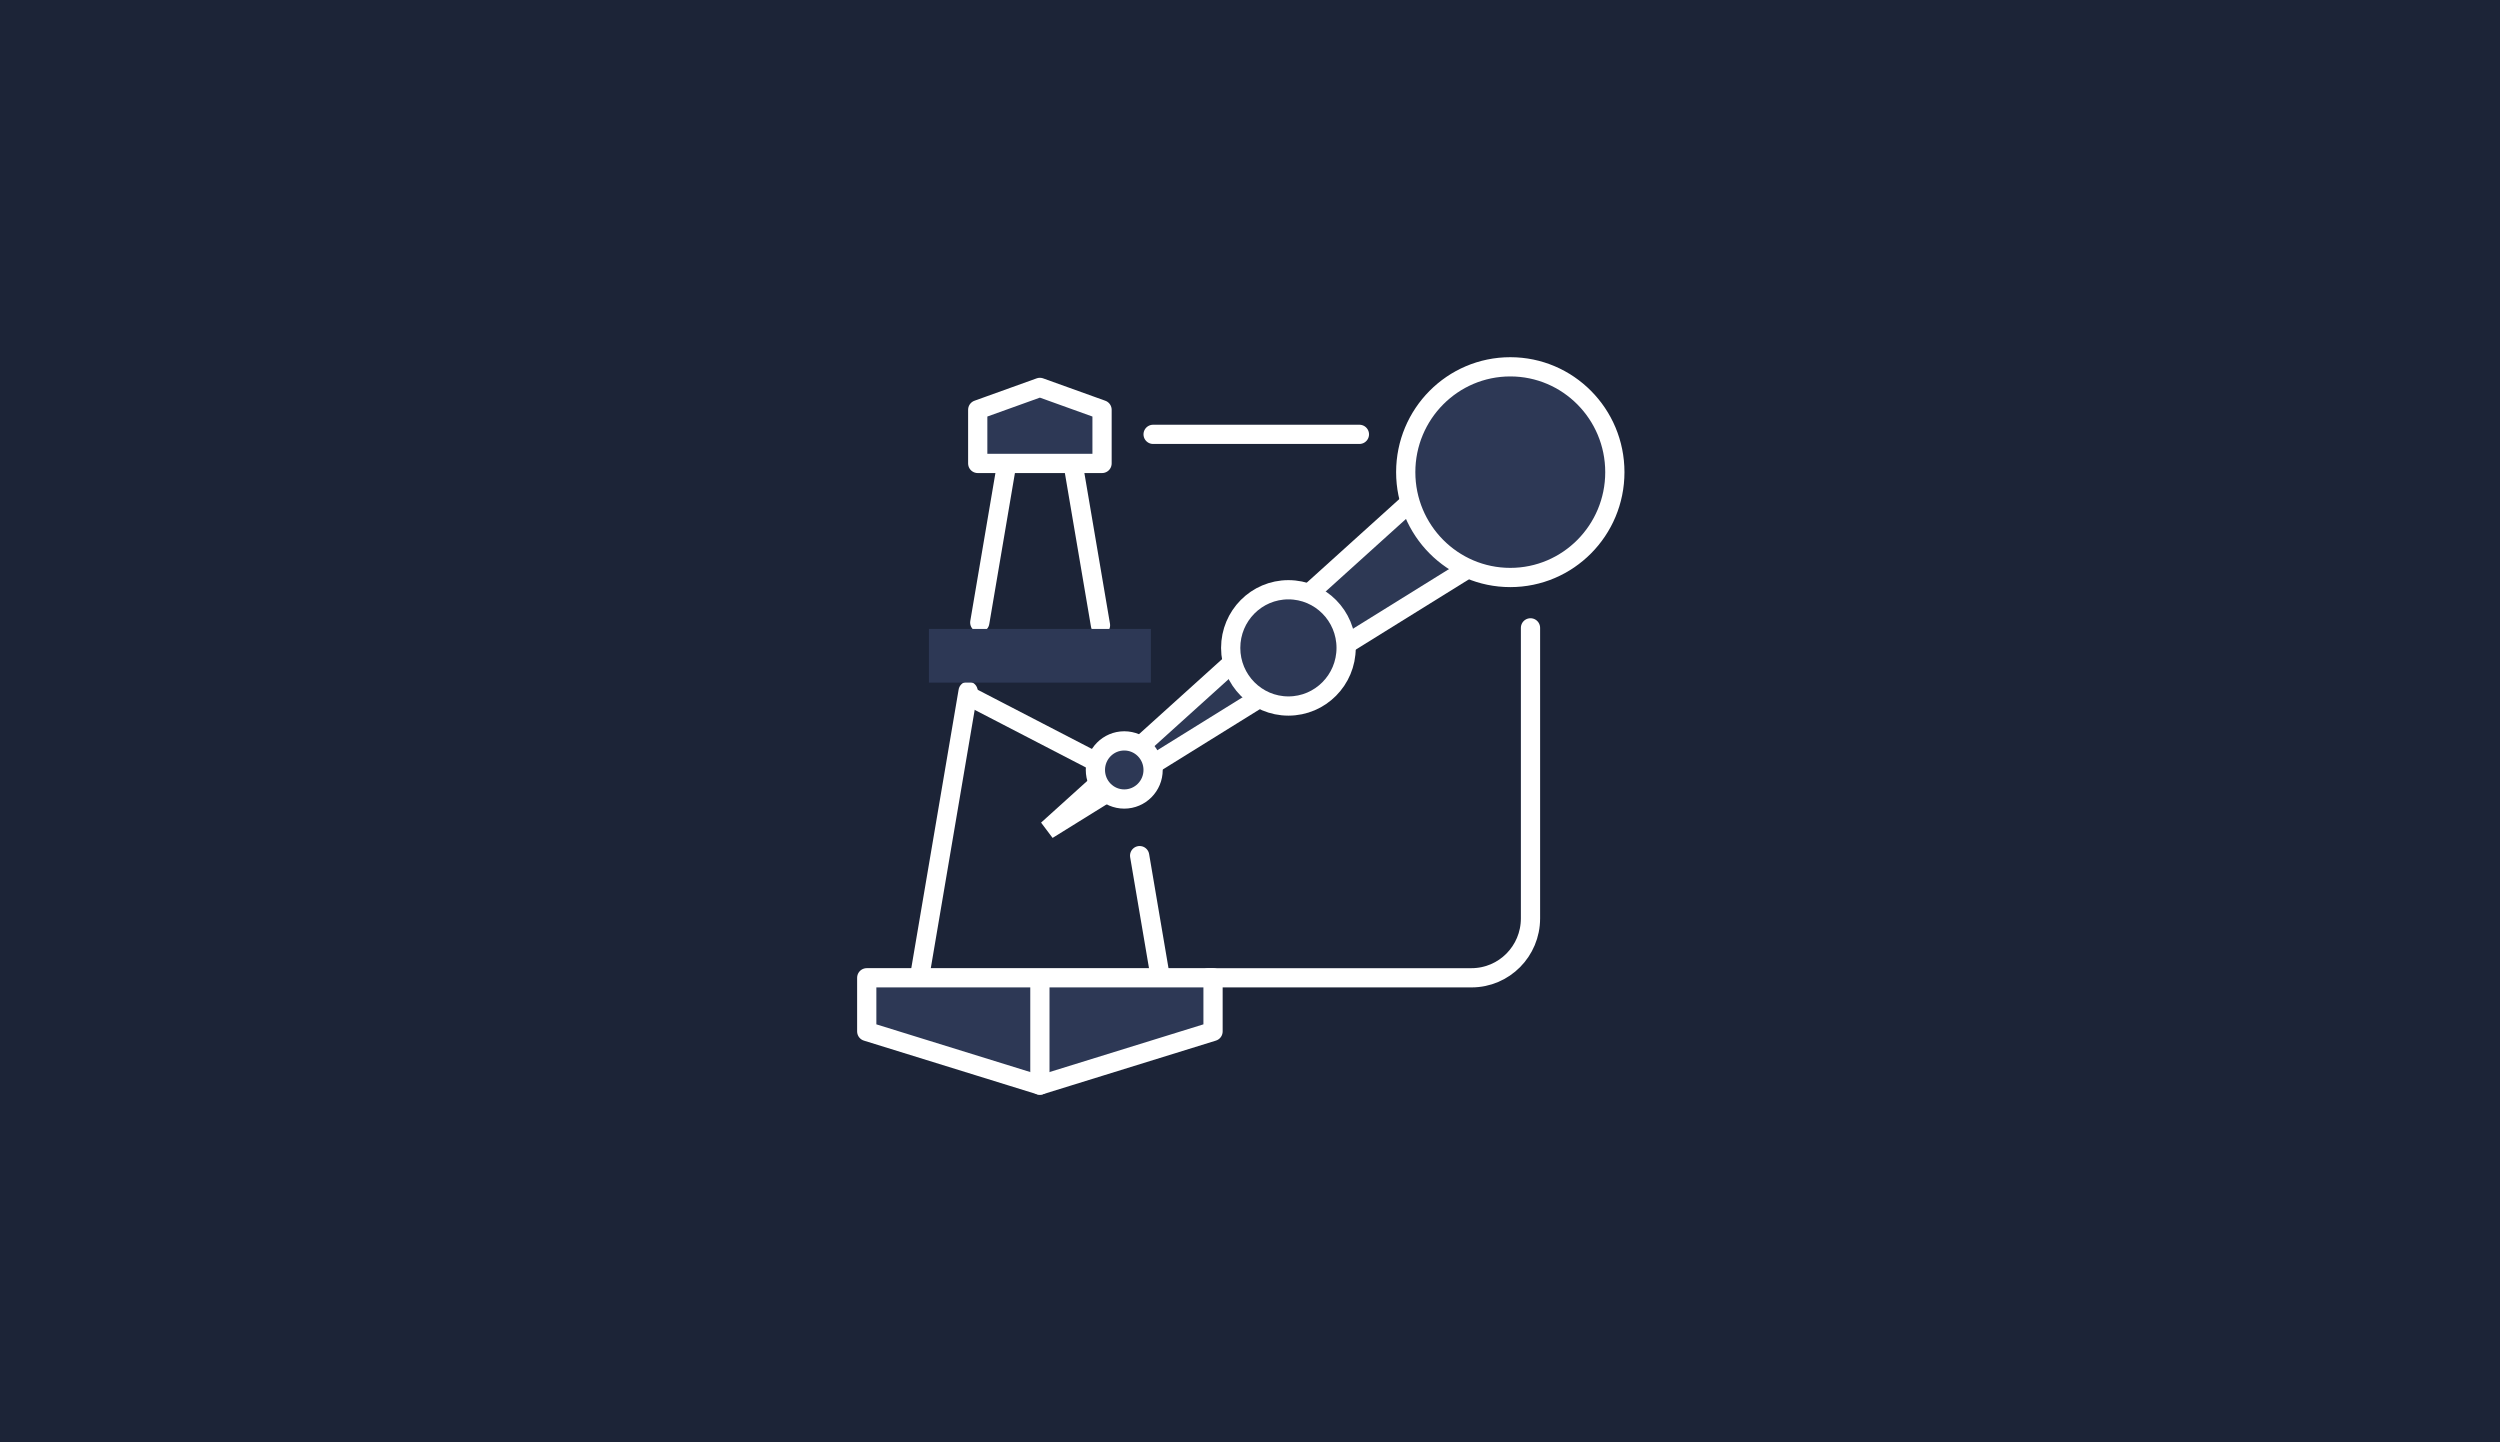 <?xml version="1.0" encoding="UTF-8"?> <svg xmlns="http://www.w3.org/2000/svg" width="260" height="150" viewBox="0 0 260 150" fill="none"> <rect width="260" height="150" fill="#1C2437"></rect> <path d="M159.171 65.296V95.514C159.171 98.925 156.426 101.69 153.04 101.69H125.681" stroke="white" stroke-width="2" stroke-miterlimit="10" stroke-linecap="round"></path> <path d="M119.923 45.172H141.379" stroke="white" stroke-width="2" stroke-miterlimit="10" stroke-linecap="round"></path> <path d="M114.451 65.028L111.631 48.432" stroke="white" stroke-width="2" stroke-miterlimit="10" stroke-linecap="round"></path> <path d="M120.643 101.471L118.522 88.986" stroke="white" stroke-width="2" stroke-miterlimit="10" stroke-linecap="round"></path> <path d="M100.684 71.877L95.691 101.263" stroke="white" stroke-width="2" stroke-miterlimit="10" stroke-linecap="round"></path> <path d="M104.667 48.433L101.896 64.747" stroke="white" stroke-width="2" stroke-miterlimit="10" stroke-linecap="round"></path> <path d="M116.921 80.758L100.761 72.386" stroke="white" stroke-width="2" stroke-miterlimit="10" stroke-linecap="round" stroke-linejoin="round"></path> <path fill-rule="evenodd" clip-rule="evenodd" d="M119.692 65.409H96.606V70.991H119.692V65.409Z" fill="#2D3855"></path> <path d="M150.462 55.042L151.626 54.319L151.477 54.125L150.462 55.042Z" fill="#2D3855" stroke="white" stroke-width="2"></path> <path d="M152.092 47.322L108.942 86.294L158.416 55.566L152.092 47.322Z" fill="#2D3854" stroke="white" stroke-width="2"></path> <path fill-rule="evenodd" clip-rule="evenodd" d="M133.994 73.427C130.68 73.427 127.992 70.72 127.992 67.381C127.992 64.041 130.68 61.334 133.994 61.334C137.31 61.334 139.997 64.041 139.997 67.381C139.997 70.72 137.31 73.427 133.994 73.427Z" fill="#2D3855"></path> <path d="M133.994 73.427C130.68 73.427 127.992 70.72 127.992 67.381C127.992 64.041 130.68 61.334 133.994 61.334C137.31 61.334 139.997 64.041 139.997 67.381C139.997 70.72 137.31 73.427 133.994 73.427Z" stroke="white" stroke-width="2" stroke-miterlimit="10" stroke-linecap="round"></path> <path fill-rule="evenodd" clip-rule="evenodd" d="M157.07 60.059C151.065 60.059 146.196 55.154 146.196 49.105C146.196 43.054 151.065 38.149 157.07 38.149C163.076 38.149 167.944 43.054 167.944 49.105C167.944 55.154 163.076 60.059 157.07 60.059Z" fill="#2D3855"></path> <path d="M157.07 60.059C151.065 60.059 146.196 55.154 146.196 49.105C146.196 43.054 151.065 38.149 157.07 38.149C163.076 38.149 167.944 43.054 167.944 49.105C167.944 55.154 163.076 60.059 157.07 60.059Z" stroke="white" stroke-width="2" stroke-miterlimit="10" stroke-linecap="round"></path> <path fill-rule="evenodd" clip-rule="evenodd" d="M114.613 42.617L108.149 40.291L101.684 42.617V48.198H114.613V42.617Z" fill="#2D3855"></path> <path d="M114.613 42.617L108.149 40.291L101.684 42.617V48.198H114.613V42.617Z" stroke="white" stroke-width="2" stroke-miterlimit="10" stroke-linecap="round" stroke-linejoin="round"></path> <path fill-rule="evenodd" clip-rule="evenodd" d="M126.156 101.688H90.141V107.269L108.148 112.851L126.156 107.269V101.688Z" fill="#2D3855"></path> <path d="M126.156 101.688H90.141V107.269L108.148 112.851L126.156 107.269V101.688Z" stroke="white" stroke-width="2" stroke-miterlimit="10" stroke-linecap="round" stroke-linejoin="round"></path> <path d="M108.149 112.85V102.152" stroke="white" stroke-width="2" stroke-miterlimit="10" stroke-linecap="round" stroke-linejoin="round"></path> <path fill-rule="evenodd" clip-rule="evenodd" d="M116.922 83.098C115.265 83.098 113.921 81.745 113.921 80.075C113.921 78.405 115.265 77.052 116.922 77.052C118.579 77.052 119.923 78.405 119.923 80.075C119.923 81.745 118.579 83.098 116.922 83.098Z" fill="#2D3855"></path> <path d="M116.922 83.098C115.265 83.098 113.921 81.745 113.921 80.075C113.921 78.405 115.265 77.052 116.922 77.052C118.579 77.052 119.923 78.405 119.923 80.075C119.923 81.745 118.579 83.098 116.922 83.098Z" stroke="white" stroke-width="2" stroke-miterlimit="10" stroke-linecap="round"></path> </svg> 